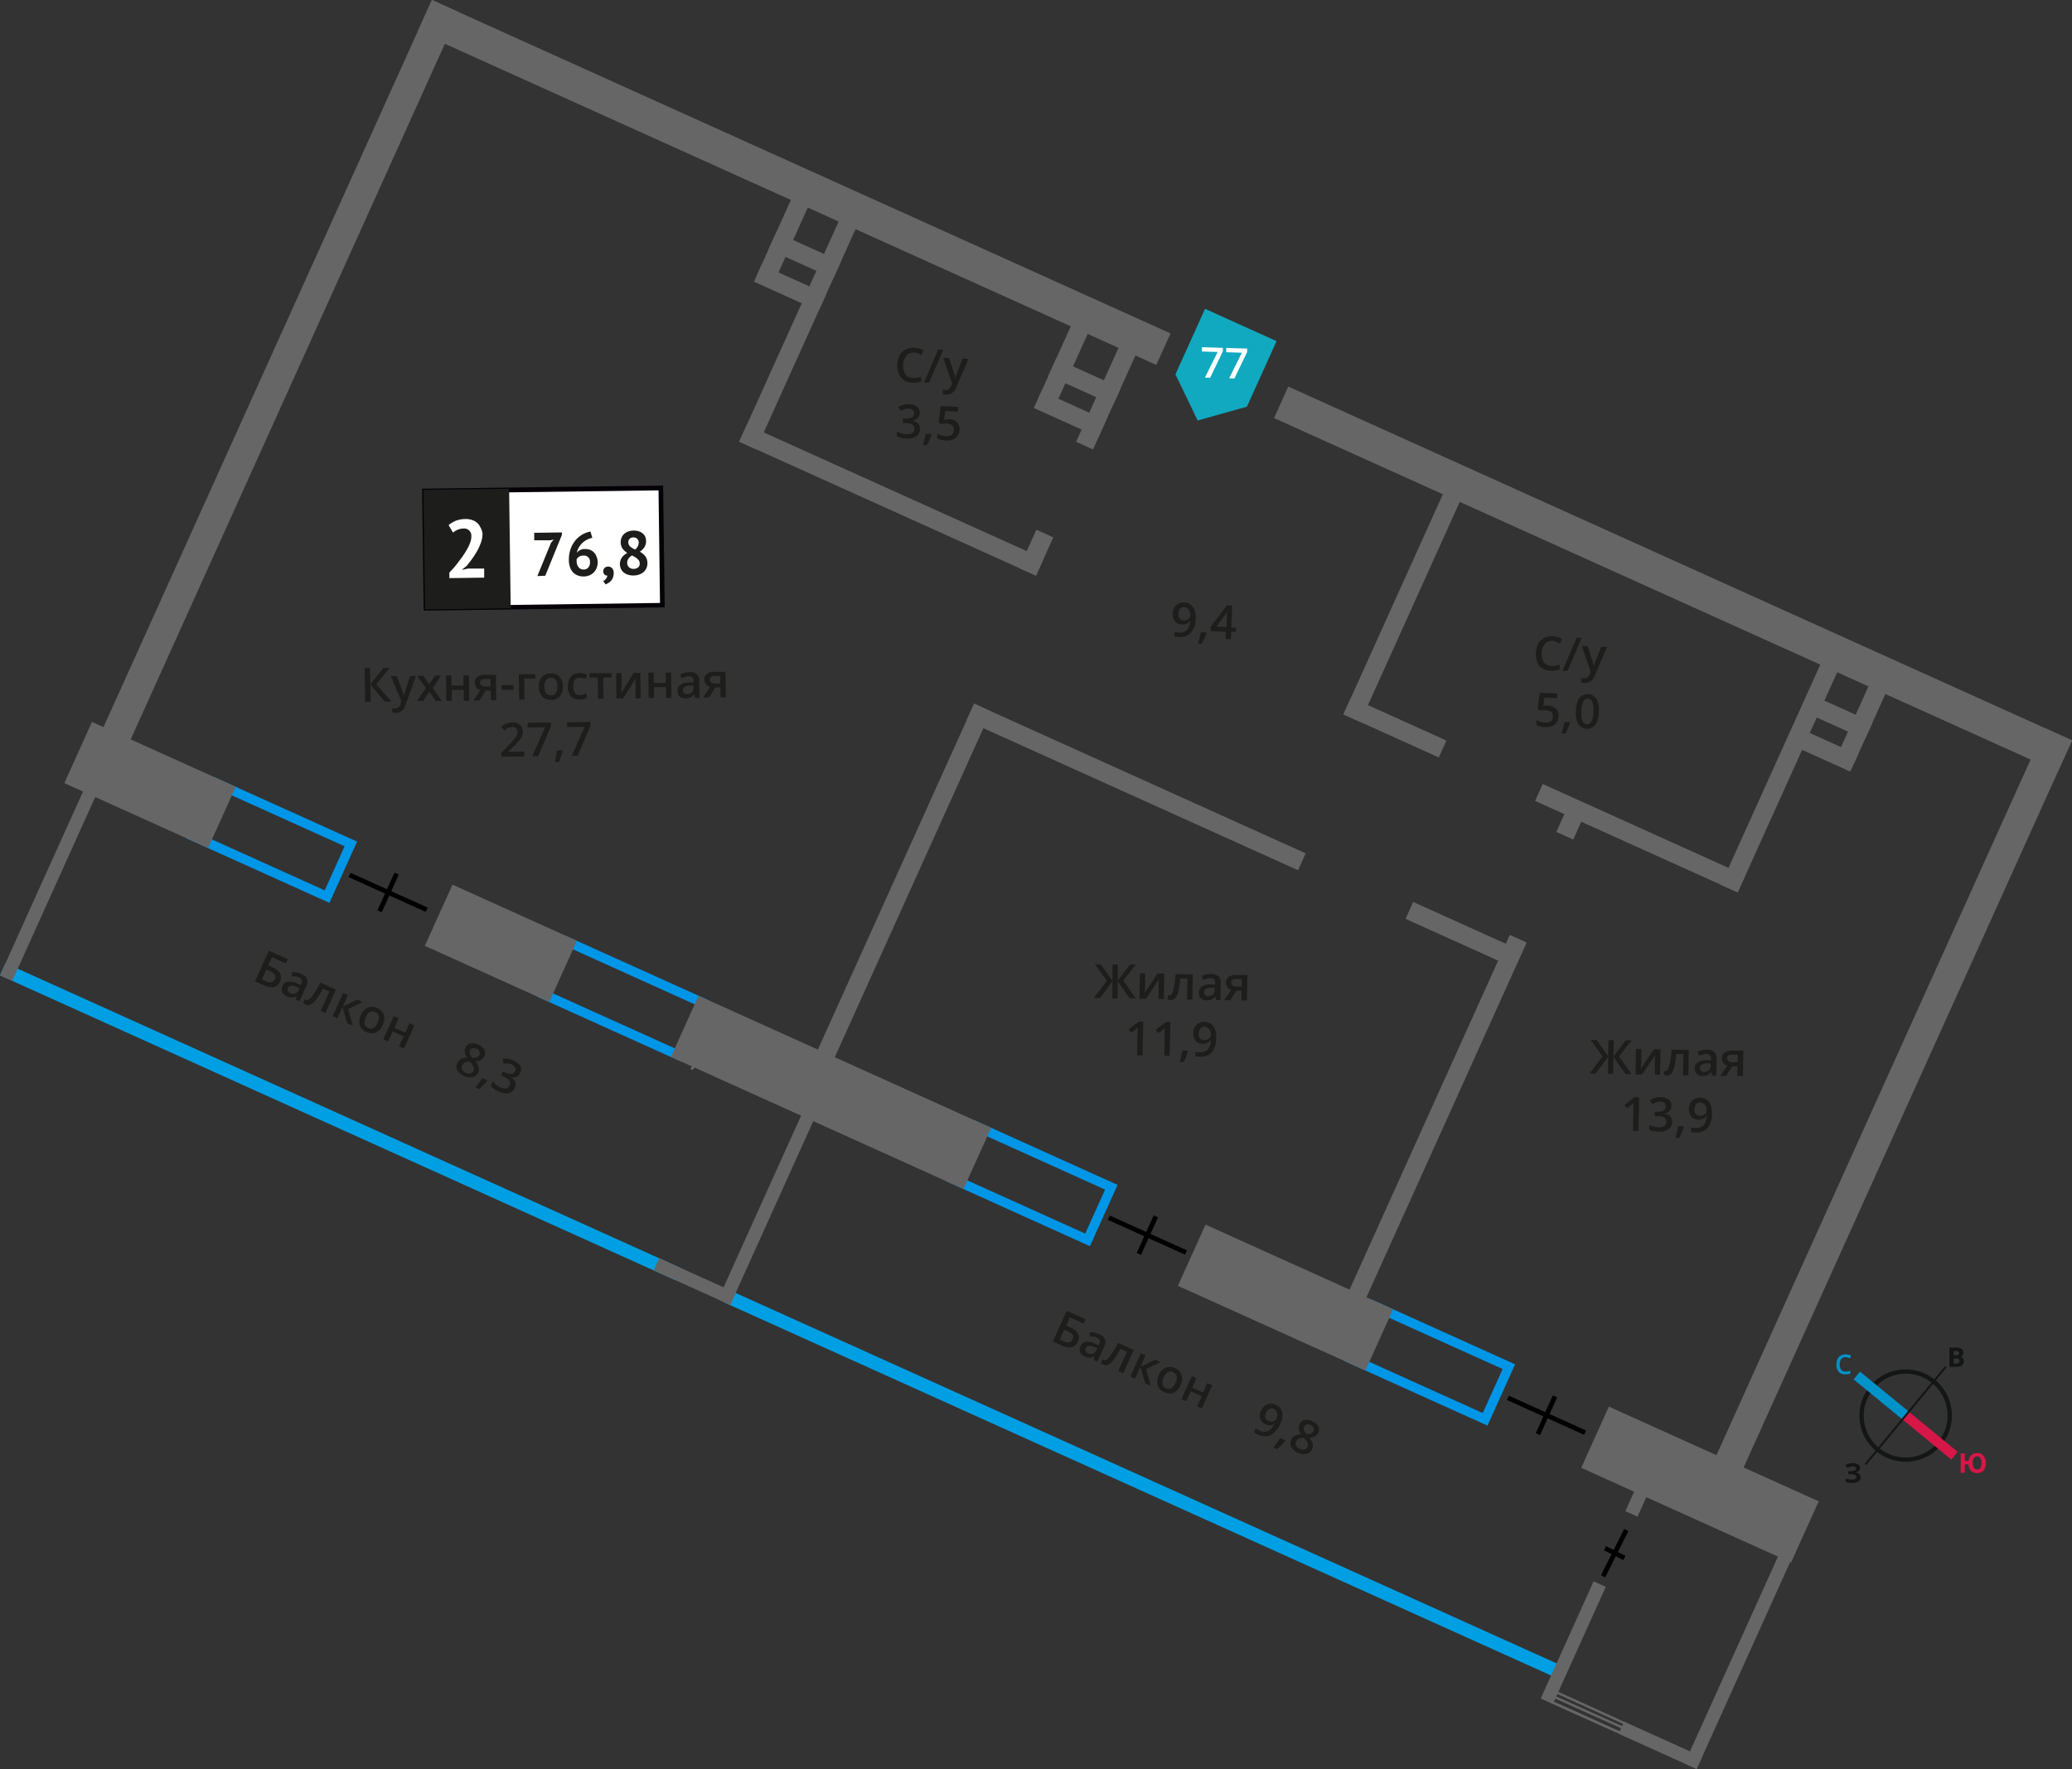 <svg xmlns="http://www.w3.org/2000/svg" width="154.99mm" height="132.36mm" viewBox="0 0 439.33 375.18">
  <rect x="0" y="0" width="439.33" height="375.18" fill="#333333" stroke="none"/>
  <defs>
    <style>
      .cls-1, .cls-12, .cls-13, .cls-14, .cls-2, .cls-6 {
        fill: none;
      }

      .cls-1 {
        stroke: #000;
      }

      .cls-1, .cls-12, .cls-13, .cls-14 {
        stroke-miterlimit: 10;
      }

      .cls-2 {
        stroke: #706f6f;
      }

      .cls-2, .cls-6 {
        stroke-linecap: round;
        stroke-linejoin: round;
      }

      .cls-11, .cls-2, .cls-6 {
        stroke-width: 0.5px;
      }

      .cls-3 {
        fill: #0096e7;
      }

      .cls-4 {
        fill: #009fe3;
      }

      .cls-5 {
        fill: #666;
      }

      .cls-6 {
        stroke: #666;
      }

      .cls-7 {
        fill: #11a9bf;
        fill-rule: evenodd;
      }

      .cls-11, .cls-8 {
        fill: #1d1d1b;
      }

      .cls-9 {
        fill: #fff;
      }

      .cls-10 {
        fill: #050007;
      }

      .cls-11 {
        stroke: #1d1d1b;
        stroke-miterlimit: 22.93;
      }

      .cls-12 {
        stroke: #141515;
        stroke-width: 0.91px;
      }

      .cls-13 {
        stroke: #0093ca;
      }

      .cls-13, .cls-14 {
        stroke-width: 2.13px;
      }

      .cls-14 {
        stroke: #d61747;
      }

      .cls-15 {
        fill: #141515;
      }

      .cls-16 {
        fill: #0093ca;
      }

      .cls-17 {
        fill: #d61747;
      }
    </style>
  </defs>
  <g id="text">
    <g>
      <g>
        <line class="cls-1" x1="339.91" y1="334.31" x2="344.83" y2="324.49"/>
        <line class="cls-1" x1="344.43" y1="330.43" x2="340.31" y2="328.36"/>
      </g>
      <line class="cls-2" x1="146.72" y1="226.64" x2="146.96" y2="226.39"/>
      <path class="cls-3" d="M291.83,278.27l26.78,12.09-4.22,9.33L287.62,287.6l4.21-9.33m-1-2.65-5.86,13,30.42,13.74,5.86-13-30.42-13.74Z"/>
      <path class="cls-3" d="M207.54,240.21l26.77,12.09-4.21,9.33-26.78-12.09,4.22-9.33m-1-2.65-5.86,13,30.42,13.74,5.86-13-30.42-13.74Z"/>
      <path class="cls-3" d="M120.91,201.09l26.77,12.09-4.21,9.34-26.78-12.09,4.22-9.34m-1-2.64-5.86,13,30.42,13.73,5.86-13-30.42-13.73Z"/>
      <path class="cls-3" d="M46.3,167.4l26.77,12.09-4.22,9.34L42.08,176.74l4.22-9.34m-1-2.64-5.87,13,30.42,13.73,5.86-13L45.3,164.76Z"/>
      <rect class="cls-4" x="240.64" y="218.12" width="2.83" height="192.97" transform="translate(628.4 223.42) rotate(114.29)"/>
      <polygon class="cls-4" points="144.36 268.94 143.2 271.52 2.59 208.03 0 206.86 1.17 204.28 3.76 205.45 144.36 268.94"/>
      <g>
        <line class="cls-1" x1="319.73" y1="296.47" x2="336.08" y2="303.85"/>
        <line class="cls-1" x1="326.09" y1="304.17" x2="329.7" y2="296.17"/>
      </g>
      <g>
        <line class="cls-1" x1="235.11" y1="258.26" x2="251.46" y2="265.64"/>
        <line class="cls-1" x1="241.47" y1="265.96" x2="245.08" y2="257.97"/>
      </g>
      <g>
        <line class="cls-1" x1="74.12" y1="185.57" x2="90.48" y2="192.95"/>
        <line class="cls-1" x1="80.49" y1="193.28" x2="84.1" y2="185.28"/>
      </g>
      <rect class="cls-5" x="82.45" y="35.03" width="171.84" height="7.33" transform="translate(30.84 -65.86) rotate(24.3)"/>
      <rect class="cls-5" x="263.57" y="119.18" width="182.33" height="7.33" transform="translate(81.98 -135.1) rotate(24.3)"/>
      <g>
        <line class="cls-6" x1="329.42" y1="361.17" x2="343.31" y2="367.43"/>
        <line class="cls-6" x1="343.31" y1="367.43" x2="329.42" y2="361.17"/>
        <line class="cls-6" x1="329.89" y1="360.03" x2="343.78" y2="366.29"/>
        <line class="cls-6" x1="344.31" y1="365.41" x2="330.34" y2="359.06"/>
      </g>
      <rect class="cls-5" x="332.16" y="334.77" width="2.83" height="27.27" transform="translate(172.93 -106.41) rotate(24.3)"/>
      <rect class="cls-5" x="346.24" y="312.95" width="2.83" height="8.52" transform="translate(161.35 -114.97) rotate(24.3)"/>
      <rect class="cls-5" x="369.71" y="315.75" width="2.83" height="61.58" transform="translate(175.49 -122.02) rotate(24.3)"/>
      <rect class="cls-5" x="163.69" y="222.46" width="2.83" height="56.22" transform="translate(117.75 -45.75) rotate(24.3)"/>
      <polygon class="cls-5" points="25.55 157.17 3.76 205.45 2.59 208.03 0 206.86 1.17 204.28 22.97 156 25.55 157.17"/>
      <rect class="cls-5" x="350.64" y="361.08" width="2.83" height="18.16" transform="translate(834.29 201.62) rotate(114.3)"/>
      <rect class="cls-5" x="145.88" y="262.91" width="2.83" height="17.82" transform="translate(455.64 249.42) rotate(114.3)"/>
      <rect class="cls-5" x="324.21" y="175.81" width="47.14" height="3.93" transform="translate(103.97 -127.37) rotate(24.3)"/>
      <rect class="cls-5" x="297.76" y="196.06" width="24.03" height="3.93" transform="translate(108.94 -109.93) rotate(24.3)"/>
      <rect class="cls-5" x="202.31" y="164.94" width="77.14" height="3.93" transform="translate(90.03 -84.34) rotate(24.3)"/>
      <rect class="cls-5" x="284.67" y="152.32" width="22.19" height="3.93" transform="translate(89.7 -108.04) rotate(24.3)"/>
      <rect class="cls-5" x="154.49" y="104.12" width="69.04" height="3.93" transform="translate(60.4 -68.38) rotate(24.3)"/>
      <rect class="cls-5" x="270.42" y="125.24" width="55.13" height="3.93" transform="translate(536.54 -92.03) rotate(114.3)"/>
      <rect class="cls-5" x="142.31" y="67.4" width="55.13" height="3.93" transform="translate(303 -56.92) rotate(114.3)"/>
      <rect class="cls-5" x="215.25" y="115.25" width="8.92" height="3.93" transform="translate(416.95 -34.79) rotate(114.3)"/>
      <rect class="cls-5" x="222.07" y="80.33" width="26.81" height="3.93" transform="translate(407.38 -98.45) rotate(114.3)"/>
      <rect class="cls-5" x="329.94" y="172.42" width="6.28" height="3.93" transform="translate(37.07 406.2) rotate(-65.7)"/>
      <rect class="cls-5" x="261.94" y="235.85" width="84.99" height="3.93" transform="translate(-37.6 417.42) rotate(-65.7)"/>
      <rect class="cls-5" x="148.35" y="186.82" width="84.99" height="3.93" transform="translate(-59.75 285.03) rotate(-65.7)"/>
      <rect class="cls-5" x="350.44" y="161.37" width="55.13" height="3.93" transform="translate(682.43 -113.96) rotate(114.3)"/>
      <rect class="cls-5" x="386.19" y="151.4" width="17.23" height="3.93" transform="translate(697.06 -143.35) rotate(114.3)"/>
      <rect class="cls-5" x="381.85" y="149.92" width="15.05" height="3.93" transform="translate(681.75 450.56) rotate(-155.7)"/>
      <rect class="cls-5" x="378.75" y="156.79" width="15.05" height="3.93" transform="translate(673 462.41) rotate(-155.7)"/>
      <rect class="cls-5" x="156.73" y="48.19" width="19.25" height="3.93" transform="translate(280.52 -80.82) rotate(114.3)"/>
      <rect class="cls-5" x="163.11" y="52.21" width="15.05" height="3.93" transform="translate(303.86 173.77) rotate(-155.7)"/>
      <rect class="cls-5" x="160.01" y="59.07" width="15.05" height="3.93" transform="translate(295.11 185.62) rotate(-155.7)"/>
      <g>
        <rect class="cls-5" x="216.06" y="74.98" width="19.25" height="3.93" transform="translate(388.7 -97.08) rotate(114.3)"/>
        <rect class="cls-5" x="222.45" y="79" width="15.05" height="3.93" transform="translate(406.26 249.4) rotate(-155.7)"/>
        <rect class="cls-5" x="219.35" y="85.87" width="15.05" height="3.93" transform="translate(397.5 261.25) rotate(-155.7)"/>
      </g>
      <rect class="cls-5" x="336.03" y="307.74" width="48.82" height="14.24" transform="translate(161.51 -120.43) rotate(24.3)"/>
      <rect class="cls-5" x="250.75" y="268.07" width="43.63" height="14.24" transform="translate(137.39 -87.78) rotate(24.3)"/>
      <rect class="cls-5" x="142.17" y="224.56" width="68.07" height="14.24" transform="translate(110.95 -51.99) rotate(24.3)"/>
      <rect class="cls-5" x="91.73" y="192.95" width="28.94" height="14.24" transform="translate(91.74 -25.98) rotate(24.3)"/>
      <rect class="cls-5" x="15.09" y="159.36" width="33.44" height="14.24" transform="translate(71.33 1.66) rotate(24.3)"/>
      <rect class="cls-5" x="-27.41" y="76.83" width="172.68" height="6.33" transform="translate(-38.23 100.78) rotate(-65.7)"/>
      <rect class="cls-5" x="314.58" y="231.24" width="172.68" height="6.33" transform="translate(22.3 503.35) rotate(-65.7)"/>
      <polygon class="cls-7" points="264.39 86.25 264.39 86.25 259.17 87.71 253.94 89.18 251.59 84.29 249.23 79.41 249.23 79.41 249.23 79.4 255.51 65.5 270.67 72.35 264.39 86.25 264.39 86.25"/>
      <g>
        <path class="cls-8" d="M234.68,208l-2.55-3.49,1.25,0,2.48,3.5.06-3.46,1.11,0-.06,3.46,2.6-3.42,1.25,0-2.67,3.4,2.66,3.73-1.29,0L237,208.11l-.06,3.62-1.11,0,.06-3.62-2.67,3.57-1.3,0Z"/>
        <path class="cls-8" d="M242.83,206.43l-.05,2.77c0,.32,0,.79-.1,1.42l2.78-4.15,1.4,0-.09,5.4-1.1,0,0-2.72c0-.15,0-.39,0-.73s.05-.58.06-.73L243,211.83l-1.4,0,.09-5.4Z"/>
        <path class="cls-8" d="M252.84,212l-1.15,0,.07-4.5-1.49,0a18.15,18.15,0,0,1-.41,2.71,3.71,3.71,0,0,1-.63,1.42,1.2,1.2,0,0,1-1,.43,1.48,1.48,0,0,1-.63-.12l0-.9a.94.94,0,0,0,.36.08c.33,0,.6-.37.8-1.11a19.68,19.68,0,0,0,.51-3.42l3.63.06Z"/>
        <path class="cls-8" d="M257.86,212.09l-.21-.76h0a2.22,2.22,0,0,1-.8.66,2.54,2.54,0,0,1-1,.16,1.71,1.71,0,0,1-1.23-.45,1.58,1.58,0,0,1-.43-1.22,1.41,1.41,0,0,1,.64-1.25,3.62,3.62,0,0,1,1.9-.44h.93v-.29a1.09,1.09,0,0,0-.23-.77,1,1,0,0,0-.75-.27,2.6,2.6,0,0,0-.79.1,5.4,5.4,0,0,0-.74.28l-.36-.83a4.26,4.26,0,0,1,1-.33,4.38,4.38,0,0,1,1-.1,2.34,2.34,0,0,1,1.54.47,1.72,1.72,0,0,1,.5,1.42l-.06,3.64Zm-1.69-.81a1.52,1.52,0,0,0,1-.33,1.32,1.32,0,0,0,.39-1v-.47l-.69,0a2.48,2.48,0,0,0-1.19.25.83.83,0,0,0-.38.74.75.75,0,0,0,.21.56A1,1,0,0,0,256.17,211.28Z"/>
        <path class="cls-8" d="M260.84,212.14l-1.29,0,1.54-2.19a1.65,1.65,0,0,1-.85-.57,1.61,1.61,0,0,1-.29-1,1.46,1.46,0,0,1,.57-1.19,2.34,2.34,0,0,1,1.5-.4l2.46,0-.09,5.4-1.16,0,0-2.08-1.09,0Zm.23-3.76a.67.67,0,0,0,.3.63,1.49,1.49,0,0,0,.84.22l1.07,0,0-1.6-1.25,0a1.09,1.09,0,0,0-.73.19A.66.66,0,0,0,261.07,208.38Z"/>
        <path class="cls-8" d="M242.25,223.82l-1.14,0,.07-4.61c0-.55,0-1,.07-1.3l-.28.25c-.11.09-.48.39-1.12.88l-.56-.74,2.13-1.61h1Z"/>
        <path class="cls-8" d="M248,223.92l-1.15,0,.08-4.61c0-.55,0-1,.06-1.31a2.44,2.44,0,0,1-.28.26l-1.11.88-.56-.74,2.13-1.61h1Z"/>
        <path class="cls-8" d="M251.89,222.94a17.56,17.56,0,0,1-.9,2.32h-.84a22.94,22.94,0,0,0,.54-2.45l1.13,0Z"/>
        <path class="cls-8" d="M257.87,220a4.93,4.93,0,0,1-.9,3.13,3.1,3.1,0,0,1-2.58,1,3.75,3.75,0,0,1-.93-.1v-1a3.3,3.3,0,0,0,.88.14,2.25,2.25,0,0,0,1.74-.6,3,3,0,0,0,.66-2h-.06a1.67,1.67,0,0,1-.71.62,2,2,0,0,1-.95.18,1.9,1.9,0,0,1-1.48-.61,2.3,2.3,0,0,1-.52-1.63,2.48,2.48,0,0,1,.66-1.77,2.2,2.2,0,0,1,1.72-.63,2.24,2.24,0,0,1,1.32.39,2.36,2.36,0,0,1,.86,1.09A4.18,4.18,0,0,1,257.87,220Zm-2.45-2.23a1.08,1.08,0,0,0-.92.37,1.67,1.67,0,0,0-.34,1.09,1.44,1.44,0,0,0,.28,1,1.07,1.07,0,0,0,.89.36,1.39,1.39,0,0,0,1-.33,1,1,0,0,0,.41-.8,2.06,2.06,0,0,0-.15-.82,1.46,1.46,0,0,0-.46-.6A1.12,1.12,0,0,0,255.42,217.77Z"/>
      </g>
      <g>
        <path class="cls-8" d="M339.81,224.05l-2.54-3.49,1.25,0,2.47,3.5.06-3.46,1.11,0-.06,3.46,2.6-3.41,1.25,0-2.67,3.4,2.66,3.74-1.29,0-2.55-3.67-.06,3.62-1.11,0,.06-3.61-2.67,3.57-1.3,0Z"/>
        <path class="cls-8" d="M348,222.48l0,2.77c0,.32,0,.8-.1,1.42l2.78-4.14,1.4,0-.09,5.4-1.1,0,0-2.72c0-.15,0-.39,0-.72s.05-.58.06-.74l-2.77,4.14-1.4,0,.09-5.4Z"/>
        <path class="cls-8" d="M358,228.06l-1.15,0,.07-4.51-1.48,0a17.94,17.94,0,0,1-.42,2.71,3.58,3.58,0,0,1-.63,1.41,1.17,1.17,0,0,1-1,.43,1.56,1.56,0,0,1-.62-.11v-.9a.92.92,0,0,0,.36.07c.33,0,.6-.36.8-1.1a20,20,0,0,0,.51-3.43l3.63.07Z"/>
        <path class="cls-8" d="M363,228.14l-.21-.75h0a2.12,2.12,0,0,1-.8.66,2.33,2.33,0,0,1-1,.16,1.71,1.71,0,0,1-1.23-.45,1.58,1.58,0,0,1-.43-1.22,1.43,1.43,0,0,1,.64-1.25,3.53,3.53,0,0,1,1.9-.43h.93v-.29a1.1,1.1,0,0,0-.23-.78,1,1,0,0,0-.74-.27,2.62,2.62,0,0,0-.8.11c-.26.08-.5.17-.74.27l-.36-.82a3.83,3.83,0,0,1,1-.33,4.41,4.41,0,0,1,1-.11,2.27,2.27,0,0,1,1.54.48,1.74,1.74,0,0,1,.51,1.42l-.07,3.64Zm-1.69-.81a1.4,1.4,0,0,0,1-.33,1.26,1.26,0,0,0,.39-1v-.47l-.69,0a2.37,2.37,0,0,0-1.19.25.84.84,0,0,0-.38.73.73.73,0,0,0,.21.56A.87.87,0,0,0,361.3,227.33Z"/>
        <path class="cls-8" d="M366,228.19l-1.29,0,1.54-2.19a1.65,1.65,0,0,1-.85-.57,1.58,1.58,0,0,1-.29-1,1.45,1.45,0,0,1,.57-1.19,2.36,2.36,0,0,1,1.5-.41l2.46,0-.09,5.4-1.16,0,0-2.08-1.09,0Zm.23-3.75a.67.67,0,0,0,.3.62,1.59,1.59,0,0,0,.85.23h1.06l0-1.6-1.25,0a1.22,1.22,0,0,0-.73.19A.68.68,0,0,0,366.2,224.44Z"/>
        <path class="cls-8" d="M347.39,239.87h-1.15l.08-4.61c0-.55,0-1,.06-1.31l-.28.25c-.11.1-.48.39-1.11.88l-.57-.73,2.13-1.62,1,0Z"/>
        <path class="cls-8" d="M354.39,234.5a1.66,1.66,0,0,1-.42,1.12,2,2,0,0,1-1.12.59v0a2.2,2.2,0,0,1,1.28.55,1.53,1.53,0,0,1,.41,1.15,1.85,1.85,0,0,1-.76,1.57,3.32,3.32,0,0,1-2.08.53,4.84,4.84,0,0,1-2-.42l0-1a4.91,4.91,0,0,0,.95.36,4.29,4.29,0,0,0,1,.14,2.05,2.05,0,0,0,1.24-.29,1.1,1.1,0,0,0,.43-.94.92.92,0,0,0-.44-.85,3,3,0,0,0-1.42-.29h-.62v-.94h.63c1.14,0,1.72-.36,1.73-1.15a.87.87,0,0,0-.28-.71,1.32,1.32,0,0,0-.88-.26,2.26,2.26,0,0,0-.78.1,3.56,3.56,0,0,0-.9.43l-.54-.81a3.76,3.76,0,0,1,2.29-.69,2.7,2.7,0,0,1,1.67.5A1.51,1.51,0,0,1,354.39,234.5Z"/>
        <path class="cls-8" d="M357,239a17,17,0,0,1-.9,2.32h-.84a22.79,22.79,0,0,0,.54-2.44l1.13,0Z"/>
        <path class="cls-8" d="M363,236.05a4.9,4.9,0,0,1-.9,3.14,3.13,3.13,0,0,1-2.58,1,4.47,4.47,0,0,1-.93-.09v-1a2.94,2.94,0,0,0,.88.14,2.21,2.21,0,0,0,1.74-.59,3,3,0,0,0,.66-2h-.06a1.81,1.81,0,0,1-.7.63,2.42,2.42,0,0,1-1,.18,1.9,1.9,0,0,1-1.48-.62,2.29,2.29,0,0,1-.52-1.63,2.48,2.48,0,0,1,.66-1.77,2.27,2.27,0,0,1,1.72-.63,2.26,2.26,0,0,1,2.18,1.48A4.21,4.21,0,0,1,363,236.05Zm-2.45-2.23a1.11,1.11,0,0,0-.92.37,1.69,1.69,0,0,0-.34,1.09,1.41,1.41,0,0,0,.28,1,1.11,1.11,0,0,0,.89.37,1.42,1.42,0,0,0,1-.33,1,1,0,0,0,.41-.81,1.86,1.86,0,0,0-.15-.81,1.43,1.43,0,0,0-.46-.61A1.19,1.19,0,0,0,360.55,233.82Z"/>
      </g>
      <g>
        <path class="cls-9" d="M255.48,80.08l2.7-5.43-3.33-.1,0-.91,4.44.13,0,.72-2.69,5.62Z"/>
        <path class="cls-9" d="M260.62,80.23l2.7-5.43L260,74.7l0-.91,4.44.14,0,.72-2.7,5.61Z"/>
      </g>
      <g>
        <path class="cls-8" d="M83,148.8H81.58l-3-3.57,0,3.61-1.17,0-.09-7.14h1.16l0,3.45,2.84-3.49,1.28,0-2.83,3.49Z"/>
        <path class="cls-8" d="M82.88,143.4l1.25,0,1.14,3.05a5.84,5.84,0,0,1,.35,1.22h0a3.63,3.63,0,0,1,.15-.65c.07-.26.47-1.48,1.19-3.66h1.24L86,149.47a2.2,2.2,0,0,1-2.08,1.72,3.65,3.65,0,0,1-.74-.08v-.91a2.61,2.61,0,0,0,.59.06,1.23,1.23,0,0,0,1.16-1l.19-.51Z"/>
        <path class="cls-8" d="M90.3,145.94l-1.85-2.62h1.31L91,145.18l1.22-1.91h1.3l-1.78,2.66,1.94,2.74h-1.3l-1.36-2-1.3,2h-1.3Z"/>
        <path class="cls-8" d="M95.72,143.23l0,2.17,2.55,0,0-2.17h1.15l.07,5.4H98.33l0-2.32-2.54,0,0,2.33H94.64l-.07-5.4Z"/>
        <path class="cls-8" d="M101.67,148.55l-1.28,0,1.47-2.23a1.64,1.64,0,0,1-.87-.55,1.58,1.58,0,0,1-.32-1,1.42,1.42,0,0,1,.53-1.2,2.27,2.27,0,0,1,1.49-.45l2.46,0,.07,5.4-1.15,0,0-2.08H103Zm.12-3.76a.69.69,0,0,0,.32.62,1.51,1.51,0,0,0,.85.19H104l0-1.6h-1.25a1.24,1.24,0,0,0-.73.21A.67.67,0,0,0,101.79,144.79Z"/>
        <path class="cls-8" d="M106.36,146.3v-1l2.51,0v1Z"/>
        <path class="cls-8" d="M113.5,143v.9l-2.35,0,.06,4.5-1.14,0L110,143Z"/>
        <path class="cls-8" d="M119.36,145.61a3,3,0,0,1-.65,2.07,2.42,2.42,0,0,1-1.88.77,2.59,2.59,0,0,1-1.34-.33,2.25,2.25,0,0,1-.91-1,3.4,3.4,0,0,1-.33-1.48,2.92,2.92,0,0,1,.65-2.06,2.46,2.46,0,0,1,1.89-.76,2.36,2.36,0,0,1,1.86.73A2.93,2.93,0,0,1,119.36,145.61Zm-3.93,0c0,1.25.49,1.86,1.41,1.85s1.36-.64,1.34-1.89-.48-1.84-1.4-1.83a1.18,1.18,0,0,0-1,.49A2.43,2.43,0,0,0,115.43,145.66Z"/>
        <path class="cls-8" d="M122.89,148.37a2.37,2.37,0,0,1-1.87-.69,3.64,3.64,0,0,1,0-4.15,2.46,2.46,0,0,1,1.91-.76,3.55,3.55,0,0,1,1.55.3l-.34.93a3.21,3.21,0,0,0-1.2-.27c-.94,0-1.4.64-1.38,1.88a2.23,2.23,0,0,0,.37,1.36,1.19,1.19,0,0,0,1,.44,3,3,0,0,0,1.45-.4v1a2.48,2.48,0,0,1-.65.27A4.71,4.71,0,0,1,122.89,148.37Z"/>
        <path class="cls-8" d="M129.65,142.78v.9l-1.75,0,.06,4.5-1.16,0-.06-4.5-1.75,0,0-.9Z"/>
        <path class="cls-8" d="M131.79,142.75l0,2.77c0,.32,0,.8-.06,1.42l2.65-4.22,1.4,0,.07,5.4h-1.1l0-2.72c0-.15,0-.39,0-.72s0-.58,0-.74l-2.65,4.22-1.4,0-.07-5.4Z"/>
        <path class="cls-8" d="M138.61,142.66l0,2.17,2.54,0,0-2.17,1.15,0,.07,5.4-1.15,0,0-2.33-2.54,0,0,2.33-1.15,0-.07-5.4Z"/>
        <path class="cls-8" d="M147.39,148l-.24-.75h0a2.26,2.26,0,0,1-.78.68,2.42,2.42,0,0,1-1,.19,1.72,1.72,0,0,1-1.25-.41,1.59,1.59,0,0,1-.46-1.21,1.42,1.42,0,0,1,.6-1.27,3.6,3.6,0,0,1,1.89-.49l.93,0v-.29a1.1,1.1,0,0,0-.25-.77,1,1,0,0,0-.75-.24,2.4,2.4,0,0,0-.8.13,4.55,4.55,0,0,0-.72.3l-.39-.82a3.67,3.67,0,0,1,1-.36,4,4,0,0,1,1-.13,2.32,2.32,0,0,1,1.56.43,1.76,1.76,0,0,1,.54,1.4l.05,3.64Zm-1.72-.76a1.47,1.47,0,0,0,1-.36,1.26,1.26,0,0,0,.36-1v-.47l-.7,0a2.42,2.42,0,0,0-1.17.29.81.81,0,0,0-.36.74.74.74,0,0,0,.22.56A1,1,0,0,0,145.67,147.19Z"/>
        <path class="cls-8" d="M150.36,147.91h-1.28l1.47-2.23a1.7,1.7,0,0,1-.87-.54,1.58,1.58,0,0,1-.32-1,1.42,1.42,0,0,1,.53-1.2,2.32,2.32,0,0,1,1.49-.46l2.46,0,.07,5.4-1.15,0,0-2.08h-1.09Zm.12-3.76a.7.7,0,0,0,.32.62,1.53,1.53,0,0,0,.85.19h1.07l0-1.6h-1.25a1.21,1.21,0,0,0-.72.21A.68.68,0,0,0,150.48,144.15Z"/>
        <path class="cls-8" d="M111.17,160.43l-4.84.06v-.87l1.82-1.87c.53-.57.89-1,1.06-1.2a2.89,2.89,0,0,0,.38-.66,1.64,1.64,0,0,0,.11-.66,1,1,0,0,0-.3-.76,1.08,1.08,0,0,0-.8-.27,2.1,2.1,0,0,0-.79.16,3.7,3.7,0,0,0-.88.56l-.63-.75a4.1,4.1,0,0,1,1.14-.73,3.41,3.41,0,0,1,1.2-.22,2.34,2.34,0,0,1,1.6.5,1.74,1.74,0,0,1,.62,1.39,2.58,2.58,0,0,1-.16.92,3.84,3.84,0,0,1-.52.9,12.76,12.76,0,0,1-1.18,1.26l-1.22,1.22v.05l3.39-.05Z"/>
        <path class="cls-8" d="M112.85,160.4l2.74-6.15-3.71.05v-1l4.93-.07v.8l-2.72,6.37Z"/>
        <path class="cls-8" d="M119.3,159.27a15.64,15.64,0,0,1-.82,2.35h-.85a24.42,24.42,0,0,0,.47-2.46h1.13Z"/>
        <path class="cls-8" d="M121.23,160.29l2.74-6.15-3.71.05,0-1,4.94-.07v.8l-2.72,6.37Z"/>
      </g>
      <g>
        <rect class="cls-9" x="90.18" y="103.8" width="50.11" height="24.87" transform="translate(-1.52 1.53) rotate(-0.76)"/>
        <path class="cls-10" d="M139.63,104l-49.12.65.32,23.88,49.11-.65ZM90,103.64l50.6-.67.34,25.85-51.1.68-.34-25.86Z"/>
        <rect class="cls-11" x="90.18" y="104.02" width="17.68" height="24.87" transform="translate(-1.53 1.32) rotate(-0.76)"/>
        <g>
          <path class="cls-8" d="M113.94,122.17l2.9-7.08.56-.64-.78.14-3.35,0,0-1.59,5.88-.08v.5l-3.54,8.69Z"/>
          <path class="cls-8" d="M126.74,119.17a3.58,3.58,0,0,1-.2,1.19,3,3,0,0,1-.6,1,2.87,2.87,0,0,1-.94.65,3.15,3.15,0,0,1-1.21.25,3.35,3.35,0,0,1-1.25-.2,2.83,2.83,0,0,1-1-.63,2.9,2.9,0,0,1-.66-1.08,4.29,4.29,0,0,1-.26-1.51,6.93,6.93,0,0,1,.34-2.34,6.16,6.16,0,0,1,1-1.83,5.33,5.33,0,0,1,1.46-1.27,5.25,5.25,0,0,1,1.78-.66l.39,1.34a3.45,3.45,0,0,0-1.19.42,4.18,4.18,0,0,0-1,.73,4.26,4.26,0,0,0-.7.94,3.66,3.66,0,0,0-.4,1.07,2.18,2.18,0,0,1,.67-.56,2.05,2.05,0,0,1,1-.24,3.2,3.2,0,0,1,1.09.16,2.21,2.21,0,0,1,.85.54,2.29,2.29,0,0,1,.56.87A3.34,3.34,0,0,1,126.74,119.17Zm-1.65.11a1.27,1.27,0,0,0-1.45-1.44,1.54,1.54,0,0,0-.88.24,1.39,1.39,0,0,0-.5.56,2.5,2.5,0,0,0,0,.25v.2a2.59,2.59,0,0,0,.1.62,1.9,1.9,0,0,0,.28.55,1.27,1.27,0,0,0,.45.38,1.4,1.4,0,0,0,.66.15,1.28,1.28,0,0,0,1-.44A1.5,1.5,0,0,0,125.09,119.28Z"/>
          <path class="cls-8" d="M127.92,121.15a.89.89,0,0,1,.29-.71,1,1,0,0,1,.72-.27,1.05,1.05,0,0,1,.86.35,1.37,1.37,0,0,1,.33,1,2.45,2.45,0,0,1-.17,1,2.38,2.38,0,0,1-.44.71,2.35,2.35,0,0,1-.57.45,3.18,3.18,0,0,1-.55.25l-.5-.7a1.52,1.52,0,0,0,.6-.48,1.21,1.21,0,0,0,.28-.69.7.7,0,0,1-.57-.18A.89.89,0,0,1,127.92,121.15Z"/>
          <path class="cls-8" d="M131.44,119.7a2.56,2.56,0,0,1,.11-.81,2.24,2.24,0,0,1,.32-.66,2.55,2.55,0,0,1,.51-.53,4.61,4.61,0,0,1,.62-.44,3.35,3.35,0,0,1-1-.92,2.28,2.28,0,0,1-.39-1.31,2.47,2.47,0,0,1,.18-1,2.11,2.11,0,0,1,.54-.78,2.39,2.39,0,0,1,.86-.52,3.17,3.17,0,0,1,1.14-.2,3.37,3.37,0,0,1,1.08.14,2.61,2.61,0,0,1,.83.43,2.05,2.05,0,0,1,.55.69,2.49,2.49,0,0,1-.13,2.22,3.49,3.49,0,0,1-1,1,3.78,3.78,0,0,1,1.19,1,2.36,2.36,0,0,1,.42,1.41,2.45,2.45,0,0,1-.2,1.06,2.36,2.36,0,0,1-.6.83,2.74,2.74,0,0,1-.93.54,3.51,3.51,0,0,1-1.2.2,3.66,3.66,0,0,1-1.18-.16,2.63,2.63,0,0,1-.91-.48,2,2,0,0,1-.58-.75A2.4,2.4,0,0,1,131.44,119.7Zm4.2-.22a1.06,1.06,0,0,0-.15-.55,1.74,1.74,0,0,0-.38-.44,3.34,3.34,0,0,0-.51-.37l-.57-.32a2.1,2.1,0,0,0-.83.78,1.58,1.58,0,0,0-.22.82,1.26,1.26,0,0,0,.37.89,1.36,1.36,0,0,0,1,.36,1.51,1.51,0,0,0,.94-.3A1,1,0,0,0,135.64,119.48ZM133.22,115a1.18,1.18,0,0,0,.13.55,1.27,1.27,0,0,0,.32.41,4.13,4.13,0,0,0,.46.32,5.28,5.28,0,0,0,.53.27,1.93,1.93,0,0,0,.77-1.47,1.06,1.06,0,0,0-.33-.82,1.15,1.15,0,0,0-.78-.28,1.05,1.05,0,0,0-.84.32A1,1,0,0,0,133.22,115Z"/>
        </g>
        <path class="cls-9" d="M102.31,113.22A5.77,5.77,0,0,1,102,115a11.92,11.92,0,0,1-.8,1.8,17,17,0,0,1-1.09,1.71c-.39.55-.78,1-1.16,1.51l-.92.73v.09l1.26-.26,3.37,0,0,1.93-7.38.1v-1.18l.93-1c.34-.4.69-.82,1-1.26s.7-.9,1-1.37a14.62,14.62,0,0,0,.89-1.43,8.29,8.29,0,0,0,.62-1.38,3.51,3.51,0,0,0,.22-1.27,1.52,1.52,0,0,0-1.74-1.62,3,3,0,0,0-1.14.25,3.1,3.1,0,0,0-1,.62l-.94-1.6a6,6,0,0,1,1.54-.93,5.72,5.72,0,0,1,2-.36,4.14,4.14,0,0,1,1.39.19,2.89,2.89,0,0,1,1.09.6,2.68,2.68,0,0,1,.73,1A3.39,3.39,0,0,1,102.31,113.22Z"/>
      </g>
      <g>
        <path class="cls-8" d="M228.53,284.55c-.59,1.3-1.72,1.58-3.4.82l-1.89-.85,2.94-6.51,4,1.79-.41.92-2.91-1.32-.78,1.73.77.35C228.53,282.25,229.1,283.28,228.53,284.55Zm-3.82-.45.76.35a2.18,2.18,0,0,0,1.24.25,1,1,0,0,0,.72-.65,1,1,0,0,0,0-.94,2.7,2.7,0,0,0-1.15-.8l-.63-.29Z"/>
        <path class="cls-8" d="M231.91,288.43l.1-.78,0,0a2.11,2.11,0,0,1-1,.29,2.44,2.44,0,0,1-1-.25,1.76,1.76,0,0,1-1-.91,1.6,1.6,0,0,1,.1-1.29,1.42,1.42,0,0,1,1.08-.89,3.58,3.58,0,0,1,1.91.35l.86.36.12-.26a1.06,1.06,0,0,0,.1-.81,1,1,0,0,0-.58-.54,2.7,2.7,0,0,0-.77-.22,5.27,5.27,0,0,0-.79,0v-.9a4,4,0,0,1,1,.07,4.23,4.23,0,0,1,1,.3,2.27,2.27,0,0,1,1.23,1.05,1.75,1.75,0,0,1-.1,1.5l-1.5,3.32ZM230.67,287a1.38,1.38,0,0,0,1.06.1,1.32,1.32,0,0,0,.75-.74l.19-.43-.65-.25a2.25,2.25,0,0,0-1.18-.24.82.82,0,0,0-.64.52.75.75,0,0,0,0,.6A.91.91,0,0,0,230.67,287Z"/>
        <path class="cls-8" d="M238.16,291.25l-1.06-.47,1.86-4.11-1.36-.61a19.76,19.76,0,0,1-1.45,2.32,3.55,3.55,0,0,1-1.14,1.05,1.19,1.19,0,0,1-1.07,0,1.57,1.57,0,0,1-.53-.35l.37-.82a1,1,0,0,0,.3.21c.3.14.69-.1,1.18-.7a20.84,20.84,0,0,0,1.81-2.94l3.31,1.49Z"/>
        <path class="cls-8" d="M244.93,288.38l1.15.52L243,290.36,244,293.9l-1.2-.54-1-3.46-1.13,2.5-1-.47,2.23-4.93,1,.48-1.08,2.39Z"/>
        <path class="cls-8" d="M250.32,293.77a2.92,2.92,0,0,1-1.47,1.6,2.43,2.43,0,0,1-2-.1,2.59,2.59,0,0,1-1.08-.86,2.31,2.31,0,0,1-.41-1.26,3.4,3.4,0,0,1,.33-1.48,3,3,0,0,1,1.46-1.6,2.47,2.47,0,0,1,2,.11,2.4,2.4,0,0,1,1.38,1.45A2.92,2.92,0,0,1,250.32,293.77Zm-3.58-1.62c-.52,1.14-.35,1.9.49,2.27s1.5,0,2-1.14.35-1.87-.49-2.25a1.15,1.15,0,0,0-1.15,0A2.38,2.38,0,0,0,246.74,292.15Z"/>
        <path class="cls-8" d="M253.67,292.33l-.89,2,2.32,1,.89-2,1.05.47-2.22,4.92-1-.47,1-2.12-2.32-1.05-1,2.12-1-.47,2.22-4.92Z"/>
        <path class="cls-8" d="M271.52,301.83a4.93,4.93,0,0,1-2.07,2.52,3.14,3.14,0,0,1-2.76-.11,4.15,4.15,0,0,1-.82-.45l.4-.88a3.42,3.42,0,0,0,.74.47,2.21,2.21,0,0,0,1.84.14,3,3,0,0,0,1.38-1.53l-.06,0a1.71,1.71,0,0,1-.89.29,2.13,2.13,0,0,1-.95-.21,1.93,1.93,0,0,1-1.12-1.16,2.31,2.31,0,0,1,.18-1.7,2.45,2.45,0,0,1,1.3-1.36,2.23,2.23,0,0,1,1.83.1,2.29,2.29,0,0,1,1.06.89,2.35,2.35,0,0,1,.35,1.34A4.12,4.12,0,0,1,271.52,301.83Zm-1.37-3a1.08,1.08,0,0,0-1,0,1.61,1.61,0,0,0-.74.86,1.46,1.46,0,0,0-.13,1,1.11,1.11,0,0,0,.68.68,1.43,1.43,0,0,0,1,.09,1,1,0,0,0,.69-.58,1.91,1.91,0,0,0,.18-.81,1.5,1.5,0,0,0-.18-.74A1.1,1.1,0,0,0,270.15,298.81Z"/>
        <path class="cls-8" d="M272.5,305.61a16.35,16.35,0,0,1-1.74,1.77L270,307c.56-.71,1.05-1.39,1.46-2l1,.46Z"/>
        <path class="cls-8" d="M278.24,301.42a2.55,2.55,0,0,1,1.28,1.08,1.49,1.49,0,0,1,0,1.38,2,2,0,0,1-1.92,1.05,3.41,3.41,0,0,1,.73,1.3,1.8,1.8,0,0,1-1.28,2.11,2.63,2.63,0,0,1-1.82-.24,2.8,2.8,0,0,1-1.44-1.19,1.69,1.69,0,0,1,0-1.55,1.83,1.83,0,0,1,.74-.84,2.86,2.86,0,0,1,1.35-.32,2.8,2.8,0,0,1-.51-1.14,1.75,1.75,0,0,1,.15-1,1.5,1.5,0,0,1,1.06-.88A2.58,2.58,0,0,1,278.24,301.42Zm-3.42,4.36a.93.93,0,0,0,0,.86,1.55,1.55,0,0,0,.77.66,1.5,1.5,0,0,0,1,.13,1,1,0,0,0,.65-.57,1.08,1.08,0,0,0,0-.79,3.13,3.13,0,0,0-.64-1l-.11-.11a2.43,2.43,0,0,0-1.1.18A1.21,1.21,0,0,0,274.82,305.78Zm3.05-3.56a1.13,1.13,0,0,0-.81-.1.8.8,0,0,0-.55.47,1,1,0,0,0-.08.46,1,1,0,0,0,.13.46,4.09,4.09,0,0,0,.47.64,2.34,2.34,0,0,0,1-.15,1,1,0,0,0,.49-.51.79.79,0,0,0,0-.72A1.28,1.28,0,0,0,277.87,302.22Z"/>
      </g>
      <g>
        <path class="cls-8" d="M59.36,208.16c-.59,1.31-1.72,1.58-3.39.83l-1.9-.86,2.94-6.5,4,1.79-.41.91L57.66,203l-.78,1.73.78.35Q60.21,206.26,59.36,208.16Zm-3.82-.44.77.35a2.15,2.15,0,0,0,1.23.25,1,1,0,0,0,.72-.65,1,1,0,0,0,0-.94,2.64,2.64,0,0,0-1.14-.8l-.64-.29Z"/>
        <path class="cls-8" d="M62.74,212.05l.1-.78,0,0a2.23,2.23,0,0,1-1,.29,2.51,2.51,0,0,1-1-.26,1.69,1.69,0,0,1-1-.9,1.56,1.56,0,0,1,.09-1.29A1.4,1.4,0,0,1,61,208.2a3.63,3.63,0,0,1,1.92.35l.86.36.12-.26a1.09,1.09,0,0,0,.09-.81,1,1,0,0,0-.57-.54,2.76,2.76,0,0,0-.78-.22,6.91,6.91,0,0,0-.78,0v-.9a4,4,0,0,1,1,.08,4.08,4.08,0,0,1,1,.3,2.27,2.27,0,0,1,1.23,1,1.72,1.72,0,0,1-.1,1.5l-1.49,3.31Zm-1.24-1.42a1.48,1.48,0,0,0,1.06.1,1.27,1.27,0,0,0,.75-.74l.19-.43-.64-.26a2.36,2.36,0,0,0-1.19-.23.82.82,0,0,0-.64.52.71.71,0,0,0,0,.6A.89.89,0,0,0,61.5,210.63Z"/>
        <path class="cls-8" d="M69,214.87l-1-.48,1.85-4.1-1.36-.61A18.51,18.51,0,0,1,67,212a3.55,3.55,0,0,1-1.14,1.05,1.22,1.22,0,0,1-1.07,0,1.54,1.54,0,0,1-.53-.36l.37-.81a1,1,0,0,0,.3.21c.31.13.7-.1,1.18-.7a21.55,21.55,0,0,0,1.82-3l3.3,1.5Z"/>
        <path class="cls-8" d="M75.76,212l1.15.52L73.81,214l1,3.55-1.2-.54-1-3.46L71.53,216l-1-.48,2.22-4.92,1,.48-1.07,2.39Z"/>
        <path class="cls-8" d="M81.15,217.39a2.92,2.92,0,0,1-1.47,1.6,2.4,2.4,0,0,1-2-.1,2.6,2.6,0,0,1-1.08-.86,2.23,2.23,0,0,1-.41-1.26,3.32,3.32,0,0,1,.32-1.49A3,3,0,0,1,78,213.69a2.43,2.43,0,0,1,2,.11,2.39,2.39,0,0,1,1.39,1.45A3,3,0,0,1,81.15,217.39Zm-3.58-1.62c-.51,1.14-.35,1.89.49,2.27s1.5,0,2-1.14.35-1.87-.49-2.25a1.17,1.17,0,0,0-1.15,0A2.41,2.41,0,0,0,77.57,215.77Z"/>
        <path class="cls-8" d="M84.51,216l-.9,2,2.32,1,.89-2,1.05.47-2.22,4.92-1.05-.47,1-2.12-2.32-1.05-1,2.12-1-.47,2.22-4.92Z"/>
        <path class="cls-8" d="M101.44,221.59a2.53,2.53,0,0,1,1.27,1.08,1.52,1.52,0,0,1,0,1.38,2,2,0,0,1-1.92,1,3.51,3.51,0,0,1,.72,1.3,1.63,1.63,0,0,1-.1,1.09,1.72,1.72,0,0,1-1.18,1,2.68,2.68,0,0,1-1.82-.23,2.87,2.87,0,0,1-1.43-1.2,1.66,1.66,0,0,1,0-1.55,1.86,1.86,0,0,1,.75-.84,2.8,2.8,0,0,1,1.35-.32,2.8,2.8,0,0,1-.51-1.14,1.83,1.83,0,0,1,.14-1,1.51,1.51,0,0,1,1.07-.88A2.59,2.59,0,0,1,101.44,221.59ZM98,226a.93.93,0,0,0,0,.86,1.55,1.55,0,0,0,.77.66,1.5,1.5,0,0,0,1,.13,1,1,0,0,0,.64-1.36,3,3,0,0,0-.64-1l-.1-.11a2.4,2.4,0,0,0-1.1.18A1.17,1.17,0,0,0,98,226Zm3-3.56a1.16,1.16,0,0,0-.82-.1.77.77,0,0,0-.54.47,1,1,0,0,0-.09.46,1.21,1.21,0,0,0,.14.46,3.21,3.21,0,0,0,.47.64,2.37,2.37,0,0,0,1-.15,1,1,0,0,0,.49-.51.83.83,0,0,0,0-.72A1.28,1.28,0,0,0,101.07,222.39Z"/>
        <path class="cls-8" d="M103.33,229.22a16.3,16.3,0,0,1-1.74,1.78l-.77-.35a23.94,23.94,0,0,0,1.46-2l1,.46Z"/>
        <path class="cls-8" d="M110.33,227.5a1.67,1.67,0,0,1-.82.87,2,2,0,0,1-1.27.1l0,0a2.1,2.1,0,0,1,1,1,1.52,1.52,0,0,1-.08,1.21,1.87,1.87,0,0,1-1.31,1.15,3.33,3.33,0,0,1-2.12-.34,4.73,4.73,0,0,1-1.67-1.18l.42-.93a4.53,4.53,0,0,0,.74.71,3.75,3.75,0,0,0,.84.52,2.13,2.13,0,0,0,1.25.23,1.13,1.13,0,0,0,.77-.7.9.9,0,0,0-.07-.95,2.91,2.91,0,0,0-1.19-.84l-.56-.25.38-.85.58.26c1,.47,1.71.34,2-.37a.87.87,0,0,0,0-.77,1.32,1.32,0,0,0-.7-.59,2.64,2.64,0,0,0-.76-.22,3.85,3.85,0,0,0-1,0l-.18-1A3.77,3.77,0,0,1,109,225a2.77,2.77,0,0,1,1.35,1.12A1.53,1.53,0,0,1,110.33,227.5Z"/>
      </g>
      <g>
        <path class="cls-8" d="M193.77,74.77a1.92,1.92,0,0,0-1.61.64,3.74,3.74,0,0,0-.19,4,2,2,0,0,0,1.58.75,4.29,4.29,0,0,0,.88-.06c.28,0,.58-.11.89-.19l0,1a5.34,5.34,0,0,1-1.92.23A3,3,0,0,1,191,80a3.94,3.94,0,0,1-.73-2.75,4.47,4.47,0,0,1,.5-1.93A2.92,2.92,0,0,1,192,74.13a3.6,3.6,0,0,1,1.83-.36,4.52,4.52,0,0,1,2,.54l-.46,1a5.84,5.84,0,0,0-.76-.34A2.85,2.85,0,0,0,193.77,74.77Z"/>
        <path class="cls-8" d="M200,74.14l-3,7-1.08,0,3-7Z"/>
        <path class="cls-8" d="M200,75.88l1.25.05,1,3.11a6.23,6.23,0,0,1,.28,1.24h0a3.77,3.77,0,0,1,.18-.64c.09-.26.56-1.45,1.4-3.59l1.24.06-2.57,6a2.2,2.2,0,0,1-2.17,1.59,3.57,3.57,0,0,1-.74-.11l0-.91a2.1,2.1,0,0,0,.59.08,1.2,1.2,0,0,0,1.2-.91l.23-.5Z"/>
        <path class="cls-8" d="M195,87.58a1.64,1.64,0,0,1-.44,1.11,2.05,2.05,0,0,1-1.14.56v0a2.07,2.07,0,0,1,1.26.59,1.46,1.46,0,0,1,.38,1.15,1.85,1.85,0,0,1-.79,1.55,3.27,3.27,0,0,1-2.09.47,4.67,4.67,0,0,1-2-.47l.05-1a3.89,3.89,0,0,0,.94.39,4.4,4.4,0,0,0,1,.17,2.14,2.14,0,0,0,1.26-.26,1.11,1.11,0,0,0,.45-.93.93.93,0,0,0-.42-.86,3,3,0,0,0-1.41-.33l-.62,0,0-.93.63,0c1.13,0,1.72-.32,1.75-1.11a.86.86,0,0,0-.26-.72,1.38,1.38,0,0,0-.87-.29,2.63,2.63,0,0,0-.79.09,3.67,3.67,0,0,0-.9.4l-.53-.82a3.75,3.75,0,0,1,2.31-.62,2.73,2.73,0,0,1,1.66.53A1.51,1.51,0,0,1,195,87.58Z"/>
        <path class="cls-8" d="M197.53,92.14a16.5,16.5,0,0,1-1,2.3l-.84,0a23.77,23.77,0,0,0,.6-2.43l1.13,0Z"/>
        <path class="cls-8" d="M201.19,88.88a2.47,2.47,0,0,1,1.69.65,2,2,0,0,1,.56,1.58,2.28,2.28,0,0,1-.79,1.75,3,3,0,0,1-2.06.56,3.84,3.84,0,0,1-1.86-.47l0-1a3.8,3.8,0,0,0,.89.39,4.39,4.39,0,0,0,1,.16,1.8,1.8,0,0,0,1.2-.3,1.29,1.29,0,0,0,.44-1c0-.86-.48-1.31-1.57-1.35a4,4,0,0,0-.57,0l-.59.08-.5-.32.42-3.48,3.71.16-.05,1-2.69-.11L200.17,89a3.47,3.47,0,0,1,.42,0A3.7,3.7,0,0,1,201.19,88.88Z"/>
      </g>
      <g>
        <path class="cls-8" d="M329.17,135.9a1.91,1.91,0,0,0-1.61.65,3,3,0,0,0-.66,1.94,3.07,3.07,0,0,0,.47,2,2,2,0,0,0,1.57.74,5.08,5.08,0,0,0,.88-.05c.29-.05.59-.12.9-.2l-.05,1a5.27,5.27,0,0,1-1.91.24,3.1,3.1,0,0,1-2.37-1,4,4,0,0,1-.72-2.76,4.39,4.39,0,0,1,.49-1.92,2.92,2.92,0,0,1,1.23-1.23,3.52,3.52,0,0,1,1.83-.37,4.49,4.49,0,0,1,2,.55l-.46,1a6.5,6.5,0,0,0-.75-.33A2.56,2.56,0,0,0,329.17,135.9Z"/>
        <path class="cls-8" d="M335.38,135.27l-3,7-1.08,0,3-7Z"/>
        <path class="cls-8" d="M335.39,137l1.25.05,1,3.11a5.73,5.73,0,0,1,.28,1.24h0a5.85,5.85,0,0,1,.19-.64c.09-.25.55-1.45,1.4-3.58l1.24.05-2.58,6a2.19,2.19,0,0,1-2.17,1.6,3,3,0,0,1-.73-.12l0-.91a2.43,2.43,0,0,0,.58.09,1.21,1.21,0,0,0,1.21-.91l.22-.5Z"/>
        <path class="cls-8" d="M328.22,149.66a2.42,2.42,0,0,1,1.68.64,2,2,0,0,1,.56,1.58,2.27,2.27,0,0,1-.79,1.76,3,3,0,0,1-2.06.55,3.79,3.79,0,0,1-1.86-.47l.05-1a3.15,3.15,0,0,0,.89.39,3.78,3.78,0,0,0,.94.16,1.79,1.79,0,0,0,1.2-.29,1.27,1.27,0,0,0,.45-1c0-.85-.49-1.3-1.58-1.35a3.78,3.78,0,0,0-.56,0c-.23,0-.43,0-.6.08l-.5-.32.43-3.47,3.7.16,0,1-2.7-.12-.24,1.76.42-.05A4,4,0,0,1,328.22,149.66Z"/>
        <path class="cls-8" d="M332.93,153.27a18.73,18.73,0,0,1-1,2.3l-.85,0a23.83,23.83,0,0,0,.61-2.42l1.13,0Z"/>
        <path class="cls-8" d="M339,151a5.14,5.14,0,0,1-.72,2.73,2.25,2.25,0,0,1-3.63-.18,5,5,0,0,1-.5-2.76,5.2,5.2,0,0,1,.72-2.76,2.27,2.27,0,0,1,3.63.2A5.05,5.05,0,0,1,339,151Zm-3.69-.16a5.32,5.32,0,0,0,.21,2.1,1.06,1.06,0,0,0,1.93.07,5.17,5.17,0,0,0,.39-2.06,5.31,5.31,0,0,0-.21-2.09,1.06,1.06,0,0,0-1.93-.1A5.43,5.43,0,0,0,335.28,150.85Z"/>
      </g>
      <g>
        <path class="cls-8" d="M253.53,131.06a4.85,4.85,0,0,1-1,3.11,3.09,3.09,0,0,1-2.6.93A4.88,4.88,0,0,1,249,135l.05-1a2.84,2.84,0,0,0,.86.16,2.21,2.21,0,0,0,1.76-.55,3,3,0,0,0,.71-1.93h-.06a1.71,1.71,0,0,1-.72.6,2.11,2.11,0,0,1-1,.15,1.92,1.92,0,0,1-1.47-.65,2.33,2.33,0,0,1-.47-1.64,2.49,2.49,0,0,1,.71-1.75,2.2,2.2,0,0,1,1.73-.59,2.27,2.27,0,0,1,2.14,1.54A4.1,4.1,0,0,1,253.53,131.06Zm-2.4-2.29a1.12,1.12,0,0,0-.93.35,1.7,1.7,0,0,0-.36,1.08,1.47,1.47,0,0,0,.25,1,1.13,1.13,0,0,0,.88.39,1.49,1.49,0,0,0,1-.31,1,1,0,0,0,.42-.79,1.89,1.89,0,0,0-.13-.82,1.49,1.49,0,0,0-.44-.62A1.21,1.21,0,0,0,251.13,128.77Z"/>
        <path class="cls-8" d="M255.85,134.21a18.73,18.73,0,0,1-1,2.3l-.85,0a24,24,0,0,0,.61-2.43l1.13.05Z"/>
        <path class="cls-8" d="M262.05,134l-1,0-.07,1.55-1.11,0,.06-1.55-3.25-.14,0-.89,3.47-4.57,1.11.05-.2,4.64,1,.05Zm-2-1,.07-1.79c0-.64.07-1.16.12-1.57h0a5,5,0,0,1-.46.76l-1.88,2.5Z"/>
      </g>
    </g>
    <g>
      <path class="cls-12" d="M396.85,294.3a9.34,9.34,0,1,1,1.28,13.14,9.31,9.31,0,0,1-1.28-13.14Z"/>
      <line class="cls-13" x1="393.71" y1="291.73" x2="404.06" y2="300.23"/>
      <line class="cls-14" x1="414.41" y1="308.74" x2="404.06" y2="300.23"/>
      <polygon class="cls-15" points="395.38 310.44 403.89 300.09 404.21 300.36 395.71 310.71 395.38 310.44"/>
      <polygon class="cls-15" points="412.4 289.75 403.89 300.09 404.21 300.36 412.73 290.02 412.4 289.75"/>
      <path class="cls-16" d="M391.31,287.83a1.11,1.11,0,0,0-.9.42,1.73,1.73,0,0,0-.33,1.13,1.84,1.84,0,0,0,.31,1.14,1.13,1.13,0,0,0,.92.39,2.12,2.12,0,0,0,.52-.06,3.07,3.07,0,0,0,.5-.13v.58a2.83,2.83,0,0,1-1.09.18,1.7,1.7,0,0,1-1.38-.55,2.17,2.17,0,0,1-.48-1.55,2.65,2.65,0,0,1,.22-1.13,1.8,1.8,0,0,1,.68-.74,2.2,2.2,0,0,1,1.05-.25,2.93,2.93,0,0,1,1.17.25l-.24.58a4.32,4.32,0,0,0-.45-.19,2,2,0,0,0-.5-.07Z"/>
      <path class="cls-17" d="M421.05,310.32a2.35,2.35,0,0,1-.48,1.55,1.75,1.75,0,0,1-1.37.55,1.72,1.72,0,0,1-1.27-.46,2.07,2.07,0,0,1-.54-1.37h-.79v1.77h-.87v-4.11h.87v1.62h.81a1.92,1.92,0,0,1,.55-1.25,1.81,1.81,0,0,1,1.26-.43,1.68,1.68,0,0,1,1.35.56,2.36,2.36,0,0,1,.48,1.57Zm-2.77,0a2,2,0,0,0,.24,1,.81.81,0,0,0,.68.35c.63,0,.94-.46.94-1.38a1.83,1.83,0,0,0-.24-1.06.77.77,0,0,0-.68-.35.82.82,0,0,0-.7.35,2,2,0,0,0-.24,1.06Z"/>
      <path class="cls-15" d="M413.34,285.81h1.3a2.48,2.48,0,0,1,1.25.24.85.85,0,0,1,.41.8,1.09,1.09,0,0,1-.17.61.76.76,0,0,1-.46.27v0a.94.94,0,0,1,.55.31,1.19,1.19,0,0,1,.19.65,1.07,1.07,0,0,1-.41.87,1.73,1.73,0,0,1-1.11.33h-1.55Zm.89,1.63h.5a.94.94,0,0,0,.51-.11.38.38,0,0,0,.15-.37.36.36,0,0,0-.16-.33,1,1,0,0,0-.56-.11h-.44Zm0,.68v1.07h.55a.88.88,0,0,0,.54-.13.52.52,0,0,0,.16-.42c0-.33-.24-.52-.71-.52Z"/>
      <path class="cls-15" d="M394.39,311.32a.81.81,0,0,1-.29.65,1.27,1.27,0,0,1-.76.33v0a1.5,1.5,0,0,1,.87.31.84.84,0,0,1,.31.67,1.09,1.09,0,0,1-.46.9,2.19,2.19,0,0,1-1.27.33,3.94,3.94,0,0,1-1.46-.22v-.74a2.82,2.82,0,0,0,.62.2,3.88,3.88,0,0,0,.67.06c.68,0,1-.18,1-.59a.46.46,0,0,0-.33-.42,2.52,2.52,0,0,0-1-.15h-.38V312h.35a2.83,2.83,0,0,0,1-.12.45.45,0,0,0,.29-.42.38.38,0,0,0-.18-.33,1.09,1.09,0,0,0-.57-.13,2.05,2.05,0,0,0-1.11.33l-.39-.57a2.63,2.63,0,0,1,.76-.35,3.85,3.85,0,0,1,.86-.09,1.84,1.84,0,0,1,1.07.27.89.89,0,0,1,.41.74Z"/>
    </g>
  </g>
</svg>
